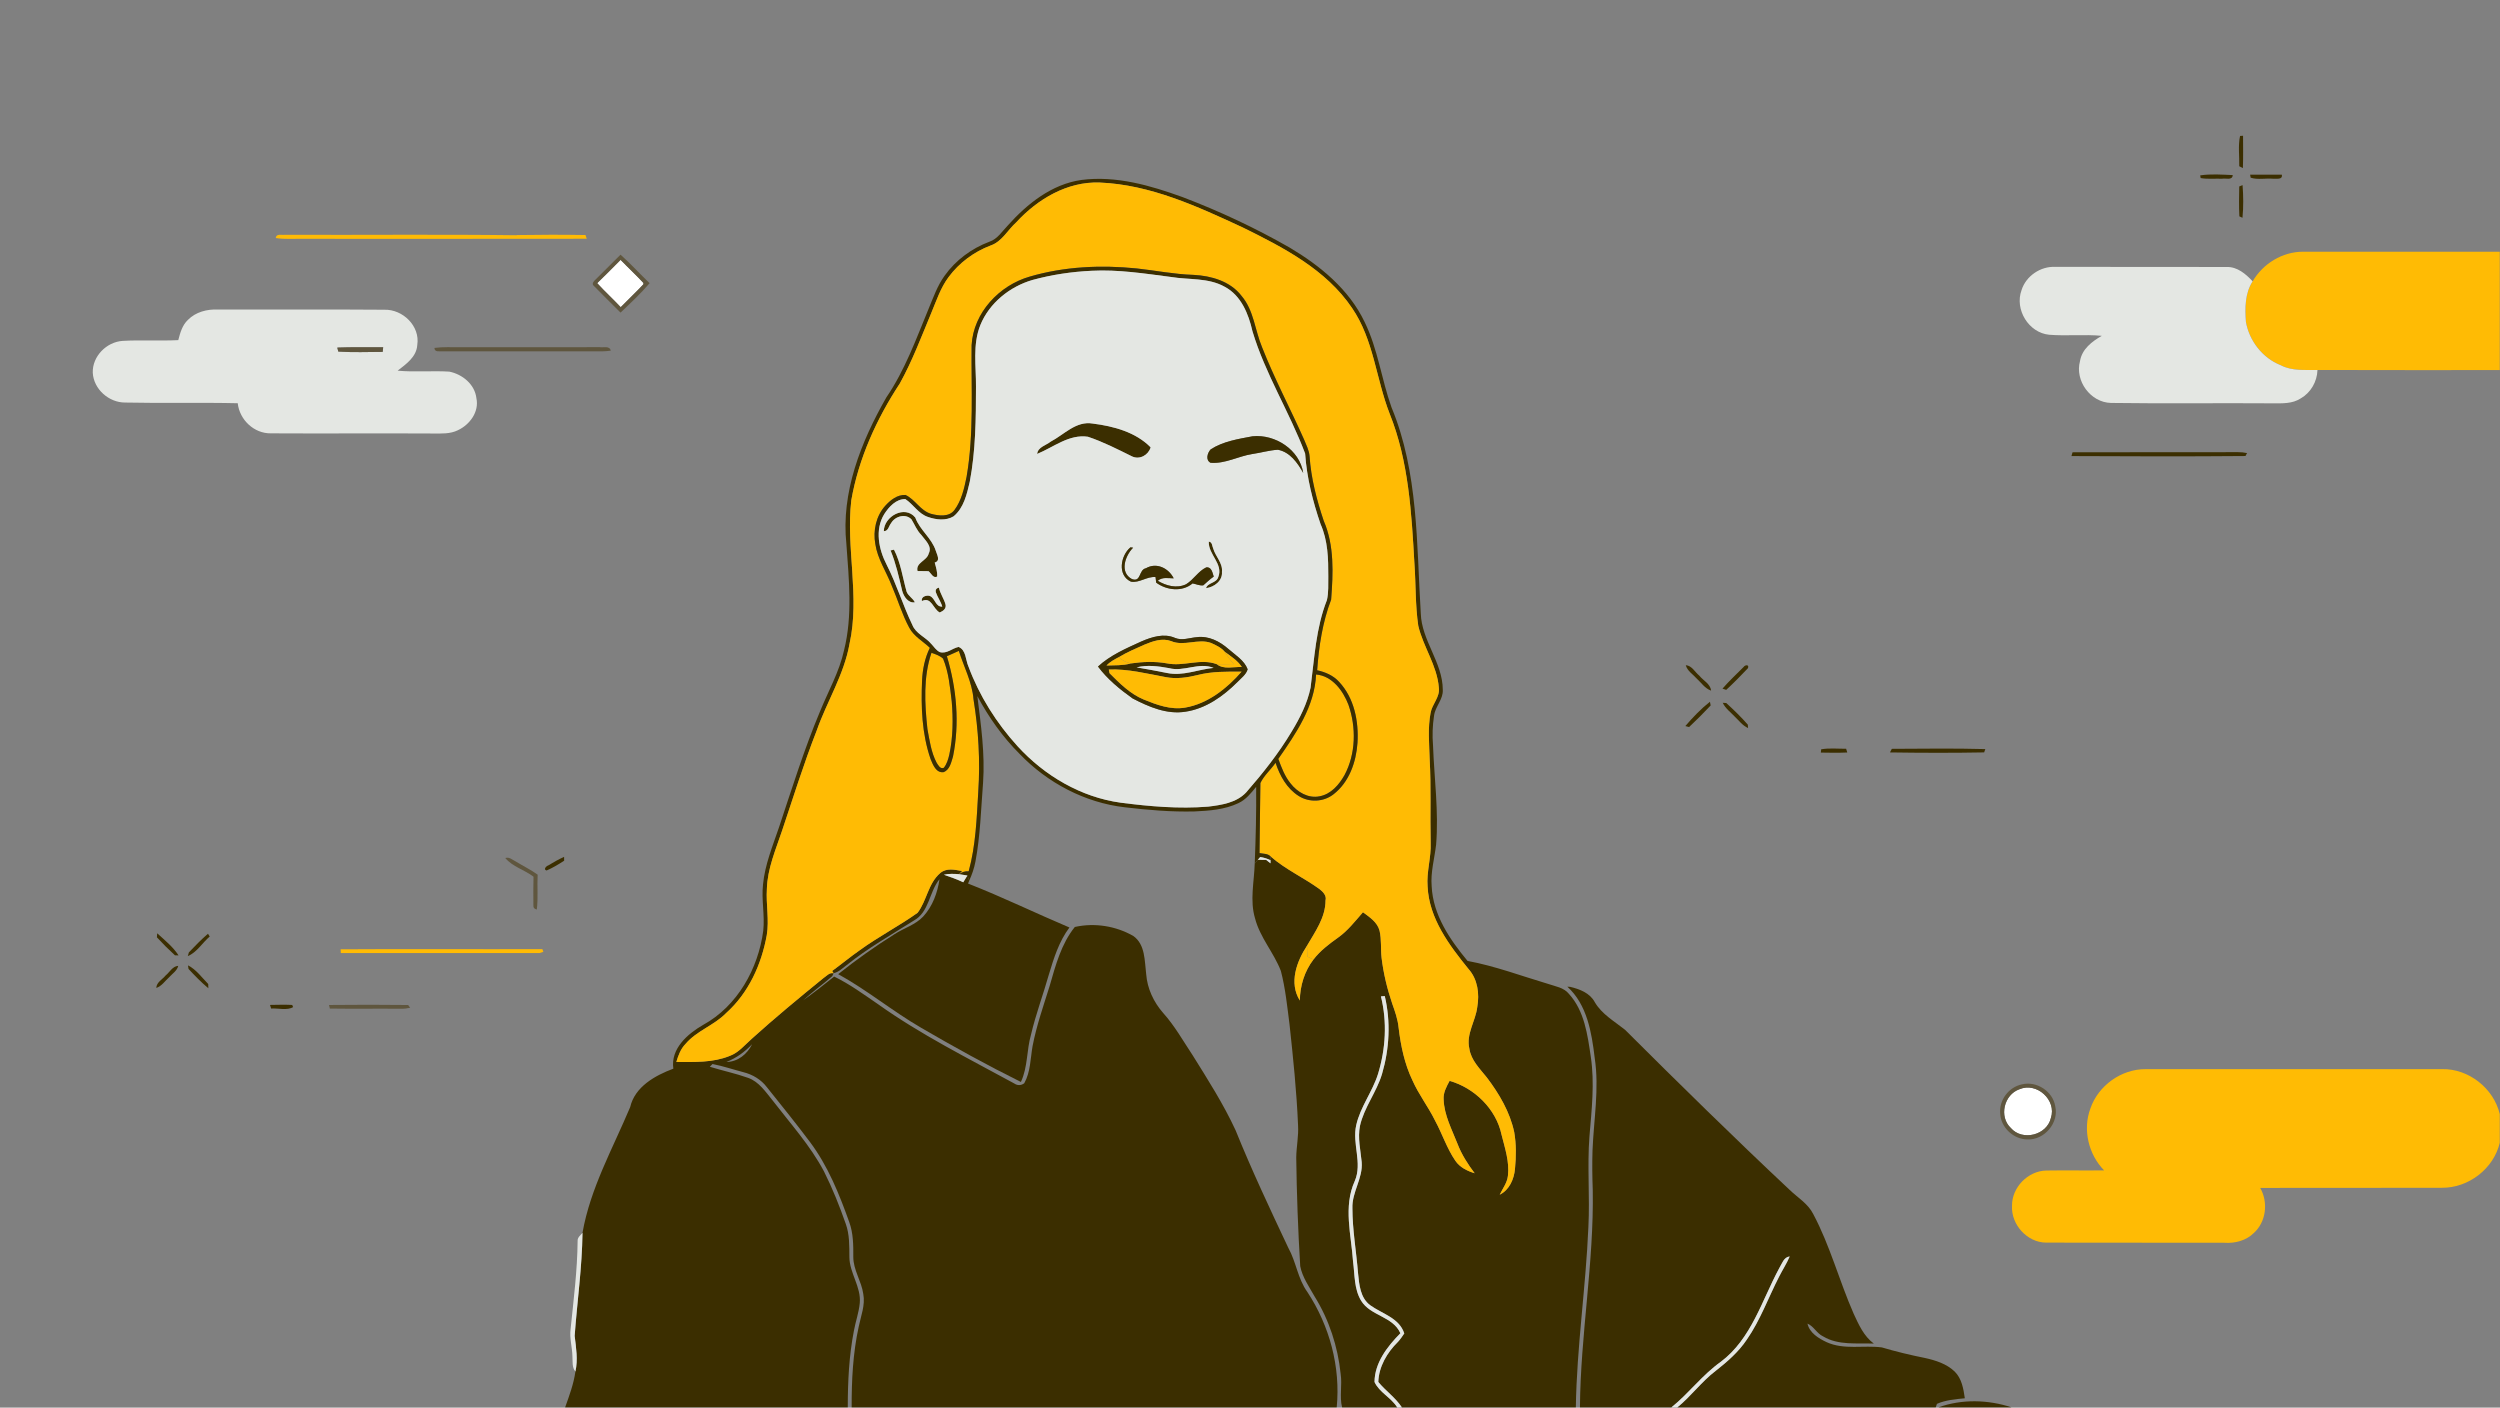 <svg width="7726" height="4350" viewBox="0 0 7726 4350" fill="none" xmlns="http://www.w3.org/2000/svg">
<rect x="0" y="0" width="7726" height="4350" fill="#808080" stroke="none"/>
<g clip-path="url(#clip0_232_2166)">
<path d="M1845.58 875.107C1870.04 851.504 1893.93 827.258 1917.89 803.084C1941.06 827.187 1965.74 849.859 1988.41 874.391V878.54C1965.81 902.929 1941.42 925.458 1918.25 949.346C1894.57 924.028 1868.9 900.783 1845.58 875.107Z" fill="white"/>
<path d="M6240.97 3366.22C6294.32 3343.26 6356.4 3399.76 6338.09 3454.84C6325.93 3508.12 6249.91 3527.36 6214.22 3485.88C6176.88 3450.9 6193.12 3382.67 6240.97 3366.22Z" fill="white"/>
<path d="M6920.21 513.777C6920.93 482.736 6916.21 450.408 6922.64 420.154L6931.94 419.582C6932.01 452.84 6932.66 486.169 6931.44 519.498C6928.65 518.068 6923.07 515.207 6920.21 513.777Z" fill="#3B2E00"/>
<path d="M6799.55 541.956C6832.45 537.092 6866.64 539.595 6900.04 541.097C6898.97 558.62 6878.01 549.895 6867.14 552.326C6844.97 551.54 6822.58 554.114 6800.77 550.324L6799.55 541.956Z" fill="#3B2E00"/>
<path d="M6953.75 539.738C6986.37 539.667 7019.05 539.524 7051.74 539.81C7055.03 556.546 7034.72 551.396 7024.7 552.326C7001.75 550.324 6977.07 556.188 6955.4 549.108C6954.97 546.747 6954.18 542.099 6953.75 539.738Z" fill="#3B2E00"/>
<path d="M6920.14 576.215C6922.71 575.214 6927.86 573.212 6930.44 572.139C6932.94 605.682 6933.44 639.584 6930.15 673.056C6927.79 671.983 6923 669.695 6920.57 668.622C6918.92 637.867 6919.57 606.97 6920.14 576.215Z" fill="#3B2E00"/>
<path d="M2731.31 1641.53C2731.88 1595.55 2796.32 1559.93 2828.58 1599.41C2842.45 1638.03 2879.07 1662.42 2891.8 1701.68C2895.45 1714.13 2907.54 1733.15 2888.66 1738.52C2892.45 1752.68 2897.24 1766.98 2896.17 1781.86C2884.01 1788.37 2877.28 1771.28 2869.56 1765.2C2858.19 1764.98 2846.82 1764.84 2835.52 1764.7C2828.94 1738.88 2864.7 1733.15 2870.06 1710.63C2881.79 1688.02 2858.98 1669.64 2847.03 1652.98C2833.44 1639.39 2826.72 1621.29 2816.92 1605.2C2798.83 1585.96 2766.14 1595.26 2753.98 1616.57C2746.61 1625.23 2745.68 1641.53 2731.31 1641.53Z" fill="#3B2E00"/>
<path d="M3735.62 1673.79C3746.92 1675.08 3745.56 1687.38 3749.28 1695.25C3756.51 1720.07 3779.25 1739.95 3776.32 1767.56C3778.54 1795.09 3752.14 1814.48 3727.18 1817.7C3731.9 1800.32 3759.37 1802.46 3764.95 1783.29C3781.11 1742.81 3733.76 1713.63 3735.62 1673.79Z" fill="#3B2E00"/>
<path d="M2752.2 1701.04L2762.78 1698.68C2783.67 1739.02 2789.53 1785.29 2801.83 1828.71C2806.98 1841.87 2821.07 1848.73 2827.37 1861.32C2806.77 1864.97 2792.68 1843.23 2788.17 1825.99C2778.16 1783.86 2768.79 1741.24 2752.2 1701.04Z" fill="#3B2E00"/>
<path d="M2892.38 1831C2890.09 1822.99 2893.16 1818.05 2901.53 1815.98C2905.54 1834.15 2916.69 1849.52 2921.84 1867.19C2925.42 1880.78 2915.12 1888.07 2904.18 1892.86C2883.36 1882.14 2878.57 1843.23 2849.18 1857.39C2845.39 1843.66 2864.05 1838.51 2873.35 1841.73C2889.87 1848.02 2891.16 1876.41 2911.9 1874.56C2907.61 1858.96 2897.6 1846.02 2892.38 1831Z" fill="#3B2E00"/>
<path d="M5209.69 2055.72C5228.72 2056.86 5237.94 2077.32 5251.6 2088.05C5263.55 2103.35 5285.93 2113.29 5287.94 2134.32C5268.77 2127.74 5257.83 2109.86 5243.45 2096.99C5231.79 2083.68 5214.55 2073.67 5209.69 2055.72Z" fill="#3B2E00"/>
<path d="M5388.35 2061.37C5392.86 2054.36 5406.66 2052.86 5401.87 2064.95C5380.13 2087.91 5357.88 2110.58 5334.64 2132.03C5331.78 2131.03 5326.06 2129.1 5323.2 2128.1C5343.58 2104.64 5366.39 2083.33 5388.35 2061.37Z" fill="#3B2E00"/>
<path d="M5208.33 2243.82C5231.58 2216.86 5256.39 2190.75 5284.36 2168.72C5284.93 2171.59 5286.08 2177.24 5286.65 2180.1C5265.19 2203.13 5242.81 2225.37 5219.92 2246.9C5216.99 2246.11 5211.26 2244.61 5208.33 2243.82Z" fill="#3B2E00"/>
<path d="M5323.91 2171.94L5335 2172.73C5358.03 2193.83 5380.84 2215.79 5401.44 2239.46L5402.23 2250.05C5385.13 2242.39 5374.12 2226.87 5360.89 2214.43C5348.01 2200.77 5332.06 2189.25 5323.91 2171.94Z" fill="#3B2E00"/>
<path d="M583.717 2943.24C602.599 2923.28 621.981 2903.61 642.723 2885.59C644.082 2887.74 646.799 2892.03 648.158 2894.17C625.2 2913.63 608.607 2943.09 580.355 2954.75C581.142 2951.89 582.859 2946.17 583.717 2943.24Z" fill="#3B2E00"/>
<path d="M484.945 2896.75C485.16 2893.6 485.517 2887.38 485.732 2884.23C509.048 2905.47 534.582 2925.93 551.818 2952.61C549.029 2952.53 543.379 2952.32 540.589 2952.25C521.278 2934.58 502.611 2915.99 484.945 2896.75Z" fill="#3B2E00"/>
<path d="M511.696 3014.76C524.427 3004.53 533.081 2986.01 550.89 2984.86C547.242 2999.88 533.153 3008.54 523.354 3019.41C510.266 3031 500.252 3047.3 483.016 3053.17C483.516 3035.64 501.826 3026.99 511.696 3014.76Z" fill="#3B2E00"/>
<path d="M580.93 2983.36C606.392 2996.09 623.771 3021.05 643.511 3041.01C643.654 3044.3 643.798 3050.88 643.869 3054.17C621.983 3035.86 602.029 3015.33 582.646 2994.45C582.217 2991.66 581.359 2986.15 580.93 2983.36Z" fill="#3B2E00"/>
<path d="M1596.5 726.983L1597 726.412H1598H1599.26C1669.28 725.196 1739.37 725.125 1809.39 726.34C1810.39 729.201 1812.32 734.995 1813.33 737.855C1521.44 738.571 1229.56 737.855 937.681 738.07C909.144 737.498 880.463 740.073 852.141 735.638C853.786 720.69 870.45 727.199 880.535 725.554C1118.85 726.627 1357.3 723.837 1595.54 726.984L1596.5 726.983Z" fill="#FFBB04"/>
<path d="M2878.57 2017.38C2891.09 2021.89 2904.39 2025.97 2914.41 2035.41C2931.78 2077.39 2935.86 2123.09 2941.23 2167.72C2945.95 2222.58 2945.3 2278.37 2933.72 2332.37C2930.35 2346.6 2926.06 2361.26 2916.69 2372.85C2905.32 2377.36 2899.81 2364.84 2894.67 2357.33C2877.57 2325.14 2872.78 2288.38 2866.13 2252.98C2857.69 2174.8 2852.97 2093.06 2878.57 2017.38Z" fill="#FFBB04"/>
<path d="M3114.6 696.73C3174.39 629.785 3250.35 569.206 3341.68 556.189C3448.89 542.17 3555.32 573.139 3655.16 609.33C3769.02 652.672 3879.81 704.597 3985.59 765.176C4079.86 821.178 4169.47 894.559 4217.39 995.477C4258.16 1078.66 4269.32 1171.92 4300.15 1258.53C4383.83 1459.8 4377.6 1681.95 4390.76 1895.51C4393.27 1979.48 4458.35 2047.14 4458.78 2131.39C4460.57 2161.29 4435.54 2183.03 4431.82 2211.57C4427.1 2242.03 4426.1 2273 4428.6 2303.76C4432.39 2405.82 4446.48 2507.95 4438.18 2610.23C4433.18 2653.21 4420.73 2695.63 4424.45 2739.4C4428.74 2827.66 4480.74 2903.83 4535.31 2969.63C4620.42 2985.36 4701.88 3016.19 4784.71 3040.79C4807.02 3048.52 4833.06 3051.81 4848.72 3071.62C4896.57 3124.04 4906.22 3198.14 4916.16 3265.59C4928.47 3347.48 4918.81 3430.09 4912.02 3511.98C4904.86 3604.81 4913.52 3697.94 4908.8 3790.84C4901 3977.3 4872.82 4162.47 4869.96 4349.22H4332.26C4312.38 4318.96 4281.98 4298.29 4259.52 4270.76C4261.02 4223.77 4286.7 4179.92 4319.67 4147.52C4327.32 4139.37 4333.55 4130.07 4339.77 4120.85C4324.25 4072.85 4271.46 4060.34 4234.77 4033.88C4203.59 4011.2 4200.44 3969.72 4196.87 3934.46C4191.57 3867.66 4179.56 3801.36 4179.49 3734.27C4177.41 3684.28 4212.53 3641.29 4208.17 3591.15C4204.59 3554.11 4195.44 3516.7 4202.8 3479.51C4215.68 3422 4254.37 3375.01 4271.04 3318.87C4293.92 3241.2 4298.21 3157.16 4279.48 3078.13C4276.54 3078.41 4270.61 3078.98 4267.6 3079.27C4287.27 3158.02 4282.34 3241.77 4258.59 3319.01C4241.43 3373.94 4204.02 3420.57 4191.29 3477.08C4178.06 3534.65 4211.03 3594.16 4186.64 3650.16C4150.81 3729.41 4175.98 3816.52 4181.49 3898.98C4186.93 3939.47 4184.49 3983.52 4206.38 4019.64C4235.13 4066.99 4304.72 4067.71 4327.75 4120.27C4287.63 4160.9 4248.22 4211.32 4247.79 4270.97C4262.6 4303.16 4299.14 4318.89 4317.81 4349.22H4147.59C4139.15 4316.75 4148.38 4279.98 4143.15 4245.94C4134.5 4161.4 4107.47 4078.72 4062.55 4006.41C4045.81 3976.37 4024.71 3947.19 4018.21 3912.86C4011.41 3801.14 4007.33 3689.28 4005.9 3577.35C4006.33 3543.73 4013.63 3510.55 4011.48 3476.93C4007.12 3372.87 3996.32 3269.3 3985.16 3165.81C3978.01 3110.53 3972.5 3054.67 3958.41 3000.6C3936.74 2944.02 3893.9 2897.46 3878.59 2838.1C3862 2782.67 3875.95 2725.09 3877.59 2668.73C3880.03 2665.8 3884.82 2659.94 3887.18 2657.08C3893.69 2657.15 3906.56 2657.36 3913 2657.43C3916.36 2660.08 3923.01 2665.44 3926.3 2668.09C3926.37 2665.66 3926.44 2660.94 3926.51 2658.51L3926.73 2646.78C3972.43 2686.9 4028.72 2712.01 4077.71 2747.55C4088.51 2756.13 4100.31 2767.51 4096.38 2782.88C4096.38 2835.38 4064.48 2878.94 4039.3 2922.42C4007.05 2971.49 3982.8 3037.5 4016.99 3092C4017.63 3046.59 4031.37 3001.6 4059.12 2965.34C4079.93 2938.16 4107.39 2917.34 4135.07 2897.68C4165.25 2876.29 4187.93 2846.75 4212.1 2819.22C4232.56 2834.45 4256.66 2849.9 4263.38 2876.29C4269.82 2903.83 4266.39 2932.36 4269.68 2960.33C4275.47 3008.46 4286.91 3055.74 4302.51 3101.66C4311.09 3125.76 4319.74 3150.22 4322.25 3175.9C4328.97 3231.76 4340.48 3287.83 4365.09 3338.9C4384.33 3382.52 4414.01 3420.43 4434.96 3463.2C4456.99 3503.83 4471.3 3548.67 4497.47 3587.01C4511.28 3607.6 4534.31 3618.76 4557.34 3625.84C4536.1 3597.73 4516.93 3567.84 4504.27 3534.79C4486.89 3490.38 4463.07 3446.54 4461.43 3397.9C4459.78 3376.87 4470.3 3358.14 4479.88 3340.33C4556.62 3362.21 4623.5 3427.15 4640.3 3506.47C4650.75 3547.95 4665.12 3590.08 4660.12 3633.49C4657.83 3655.24 4643.81 3673.05 4634.65 3692.21C4664.69 3677.2 4679.07 3644.01 4681.93 3612.04C4685.58 3574.35 4686.08 3535.94 4679.5 3498.6C4666.2 3436.38 4633.15 3380.38 4595.17 3330.17C4573.43 3302.78 4546.04 3276.74 4540.82 3240.34C4530.37 3195.14 4560.34 3155.37 4565.42 3111.74C4572.57 3071.05 4566.71 3026.27 4538.31 2994.59C4478.45 2920.85 4416.65 2838.6 4411.86 2739.9C4408.14 2694.2 4423.38 2649.71 4421.3 2604.08C4419.3 2518.25 4423.09 2432.28 4418.23 2346.53C4417.01 2298.82 4412.01 2250.47 4421.02 2203.27C4425.74 2175.73 4450.77 2154.21 4446.55 2124.81C4441.19 2056.86 4398.49 1999.5 4383.04 1934.13C4373.67 1870.33 4375.74 1805.61 4371.1 1741.45C4362.23 1585.39 4353.5 1425.11 4294.57 1278.42C4252.51 1170.78 4245.22 1049.33 4178.42 951.992C4098.17 832.979 3966.28 764.89 3840.97 703.167C3700.72 638.01 3555.24 570.565 3398.18 564.128C3297.98 560.695 3206.43 615.409 3140.56 687.146C3114.1 710.748 3096.72 746.509 3061.53 758.668C3010.1 778.122 2964.26 812.095 2931.5 856.367C2906.75 889.41 2894.02 929.176 2878.22 966.725C2847.53 1040.39 2819.43 1115.56 2780.59 1185.44C2708.78 1294.73 2653.49 1416.88 2630.82 1546.2C2613.87 1693.53 2657.86 1842.73 2625.46 1989.2C2608.65 2084.97 2555.37 2167.94 2523.61 2258.63C2483.92 2360.05 2451.52 2464.04 2416.9 2567.24C2397.3 2625.96 2371.7 2684.18 2369.98 2747.12C2366.91 2794.76 2377.56 2842.68 2369.62 2890.1C2353.39 2980.36 2313.26 3068.9 2244.03 3130.77C2206.91 3168.96 2152.91 3185.34 2118.29 3226.46C2103.49 3241.63 2096.12 3261.87 2090.19 3281.89C2145.62 3282.11 2203.19 3284.47 2255.47 3263.08C2283.08 3252.78 2301.82 3229.11 2323.28 3210.23C2394.87 3145.5 2469.25 3084.06 2544.14 3023.2C2554.01 3016.9 2562.88 3004.53 2576.25 3007.82L2572.1 3016.69C2542.71 3042.29 2510.81 3064.97 2482.13 3091.36C2514.88 3068.11 2546.5 3043.08 2577.9 3017.98C2625.89 3041.22 2669.09 3072.98 2713 3103.02C2845.53 3197.57 2991.65 3270.38 3134.27 3348.27C3144.06 3355.13 3155.58 3355.06 3165.31 3347.76C3184.9 3312.86 3184.26 3271.59 3190.98 3233.26C3203.21 3169.46 3224.81 3108.17 3244.05 3046.3C3262.22 2983 3279.67 2916.99 3321.65 2864.7C3382.8 2851.12 3448.03 2861.49 3502.32 2892.46C3539.94 2919.13 3537.01 2970.2 3542.23 3010.97C3545.66 3055.1 3565.19 3096.65 3594.08 3129.84C3629.98 3169.6 3656.16 3216.66 3685.7 3261.08C3732.9 3336.68 3781.04 3412.13 3818.52 3493.17C3868.22 3616.19 3924.8 3736.27 3981.37 3856.29C4005.83 3900.06 4010.48 3951.91 4040.52 3993.11C4108.97 4097.67 4143.15 4224.34 4131 4349.22H2631.97C2631.68 4265.82 2635.83 4181.78 2653.71 4100.18C2660.43 4066.85 2674.52 4033.3 2667.87 3998.83C2662.43 3959.28 2636.9 3924.95 2637.04 3884.25C2637.26 3848.06 2637.12 3811.16 2624.46 3776.68C2593.49 3689.71 2558.44 3602.6 2502.44 3528.29C2459.6 3471.21 2414.68 3415.64 2370.05 3359.92C2352.17 3336.18 2325.71 3320.59 2297.17 3313.43C2265.42 3305.14 2234.16 3294.48 2201.98 3288.26C2199.9 3290.33 2195.68 3294.55 2193.61 3296.7C2232.87 3308.86 2273.28 3317.22 2312.05 3331.03C2345.66 3343.04 2365.98 3374.3 2387.58 3400.69C2442.58 3472.21 2503.94 3539.87 2546.43 3620.12C2572.67 3672.47 2594.42 3726.97 2613.73 3782.19C2625.6 3815.02 2624.67 3850.21 2624.96 3884.61C2625.24 3934.39 2661.79 3976.94 2657 4027.3C2654.21 4056.19 2644.2 4083.73 2638.98 4112.19C2623.74 4190.22 2620.02 4269.9 2619.95 4349.22H1746.52C1759.33 4313.1 1772.99 4276.76 1778.28 4238.57C1786.43 4201.81 1780.35 4165.05 1775.92 4128.5C1783.64 4022.29 1798.88 3916.58 1800.16 3809.94C1824.27 3672.19 1893.93 3548.88 1947.5 3421.36C1962.23 3358.14 2024.67 3323.66 2080.89 3302.63C2072.09 3240.7 2124.8 3195.14 2173.01 3167.31C2278.93 3109.24 2343.23 2993.73 2358.75 2876.36C2363.97 2828.73 2352.74 2781.02 2358.04 2733.32C2363.9 2671.88 2387.93 2614.38 2407.53 2556.44C2447.58 2436.36 2485.2 2315.2 2534.27 2198.41C2559.66 2135.9 2593.7 2076.46 2608.36 2010.02C2635.33 1902.59 2623.53 1791.02 2615.73 1682.02C2598.49 1521.74 2660.93 1365.6 2738.75 1228.85C2796.68 1144.17 2831.44 1046.97 2870.35 952.778C2884.72 918.376 2897.17 882.401 2919.34 851.932C2953.39 804.013 3002.66 767.751 3057.52 747.081C3082.77 738.856 3096.93 714.753 3114.6 696.73ZM2324.35 3227.04C2301.75 3250.64 2275.43 3270.02 2244.82 3281.89C2280.15 3281.68 2309.26 3257.65 2324.35 3227.04Z" fill="#3B2E00"/>
<path d="M6404.9 1397.79C6575.55 1397 6746.27 1397.93 6916.99 1397.36C6926.08 1397.29 6935.23 1398.22 6944.31 1400.22L6939.31 1409.3C6760.07 1410.88 6580.77 1410.45 6401.61 1409.45C6402.39 1406.51 6404.04 1400.72 6404.9 1397.79Z" fill="#3B2E00"/>
<path d="M5628.09 2315.7C5653.34 2311.2 5679.59 2314.13 5705.27 2313.99C5706.2 2316.85 5707.98 2322.64 5708.84 2325.5C5681.59 2326.72 5654.34 2326.43 5627.16 2325.79L5628.09 2315.7Z" fill="#3B2E00"/>
<path d="M5846.45 2314.2C5942.72 2313.84 6039.2 2312.27 6135.4 2314.99L6131.83 2325.21C6034.84 2327.07 5937.71 2326.72 5840.73 2325.29C5842.16 2322.5 5845.02 2316.99 5846.45 2314.2Z" fill="#3B2E00"/>
<path d="M2905.75 2698.13C2924.78 2681.47 2951.17 2687.76 2973.48 2691.98L2963.97 2701.56C2948.24 2700.42 2932.36 2699.63 2916.91 2703.28C2937.15 2710.22 2957.46 2717.37 2976.84 2726.6C2981.06 2719.66 2985.28 2712.65 2989.57 2705.71C2991.01 2709.64 2993.94 2717.37 2995.37 2721.3C2994.44 2723.59 2992.58 2728.24 2991.65 2730.53C3097.72 2772.01 3200.14 2822.01 3304.99 2866.35C3272.8 2909.19 3256.71 2960.9 3241.48 3011.54C3223.95 3073.62 3201.07 3134.2 3186.33 3197.07C3172.39 3245.27 3176.61 3297.56 3155.01 3343.69C3050.51 3291.83 2948.02 3235.33 2847.17 3176.54C2758.77 3125.47 2679.81 3059.67 2590.34 3010.54C2646.13 2965.91 2704.63 2924.64 2765.07 2886.59C2793.89 2867.92 2828.72 2858.2 2852.82 2832.66C2881.93 2801.19 2897.38 2758.99 2903.46 2717.08C2871.21 2756.42 2871.78 2819.15 2823.79 2845.11C2753.84 2889.38 2681.39 2930.22 2616.8 2982.36C2603.93 2991.66 2592.27 3004.03 2576.18 3007.61L2571.67 3000.67C2600.5 2979.57 2628.03 2956.75 2657.36 2936.3C2714.72 2894.67 2778.08 2861.99 2835.73 2820.93C2864.41 2783.31 2868.35 2729.74 2905.75 2698.13Z" fill="#3B2E00"/>
<path d="M4843.71 3049.23L4852.65 3049.8C4881.98 3056.81 4913.59 3068.83 4928.54 3097.15C4950.49 3134.63 4989.19 3156.16 5022.09 3182.55C5189.23 3349.27 5357.74 3514.84 5529.89 3676.41C5555.07 3700.87 5587.33 3719.47 5603.56 3751.79C5655.77 3849.78 5683.88 3958.21 5728.44 4059.62C5744.03 4093.53 5759.91 4129.29 5790.81 4152.25C5738.38 4150.03 5681.31 4158.47 5634.1 4129.93C5614.5 4120.92 5605.49 4098.82 5585.82 4090.45C5592.26 4119.34 5620.08 4136.08 5644.97 4147.81C5698.83 4172.41 5759.12 4156.54 5815.7 4164.05C5859.32 4176.99 5903.67 4187.65 5948.37 4196.59C5981.41 4203.88 6015.6 4214.54 6040.56 4238.5C6062.73 4260.17 6067.88 4291.93 6072.1 4321.25C6042.99 4324.11 6012.95 4326.62 5985.92 4338.42C5984.99 4341.06 5983.13 4346.5 5982.2 4349.22H5183.8C5226.21 4314.81 5258.47 4269.68 5302.02 4236.57C5338 4208.32 5373.12 4177.85 5398.65 4139.44C5440.2 4079.44 5464.81 4010.13 5497.99 3945.62C5508.58 3924.52 5521.67 3904.64 5530.89 3882.89C5512.23 3885.18 5507.29 3905.21 5498.78 3918.73C5444.71 4018.64 5412.67 4137.44 5317.76 4208.68C5260.83 4248.94 5219.56 4305.87 5165.42 4349.22H4882.69C4884.26 4124.57 4926.25 3901.99 4922.24 3677.12C4920.74 3636.57 4920.24 3595.95 4921.53 3555.47C4925.25 3460.13 4942.77 3364.5 4928.25 3269.23C4918.88 3191.13 4905.01 3104.95 4843.71 3049.23Z" fill="#3B2E00"/>
<path d="M3140.56 687.146C3206.43 615.409 3297.98 560.695 3398.18 564.128C3555.24 570.565 3700.72 638.01 3840.97 703.167C3966.28 764.89 4098.17 832.979 4178.42 951.992C4245.22 1049.33 4252.51 1170.78 4294.57 1278.42C4353.5 1425.11 4362.23 1585.39 4371.1 1741.45C4375.75 1805.61 4373.67 1870.33 4383.04 1934.13C4398.49 1999.5 4441.19 2056.86 4446.55 2124.81C4450.77 2154.21 4425.74 2175.73 4421.02 2203.27C4412.01 2250.47 4417.01 2298.82 4418.23 2346.53C4423.09 2432.28 4419.3 2518.25 4421.3 2604.08C4423.38 2649.71 4408.14 2694.2 4411.86 2739.9C4416.66 2838.6 4478.45 2920.85 4538.31 2994.59C4566.71 3026.27 4572.57 3071.05 4565.42 3111.74C4560.34 3155.37 4530.38 3195.14 4540.82 3240.34C4546.04 3276.74 4573.43 3302.78 4595.17 3330.17C4633.15 3380.38 4666.2 3436.38 4679.5 3498.6C4686.08 3535.94 4685.58 3574.35 4681.93 3612.04C4679.07 3644.01 4664.69 3677.2 4634.65 3692.21C4643.81 3673.05 4657.83 3655.24 4660.12 3633.49C4665.12 3590.08 4650.75 3547.95 4640.3 3506.47C4623.5 3427.15 4556.62 3362.21 4479.88 3340.33C4470.3 3358.14 4459.78 3376.87 4461.43 3397.9C4463.07 3446.54 4486.89 3490.38 4504.27 3534.79C4516.93 3567.84 4536.1 3597.73 4557.34 3625.84C4534.31 3618.76 4511.28 3607.6 4497.48 3587.01C4471.3 3548.67 4456.99 3503.83 4434.97 3463.2C4414.01 3420.43 4384.33 3382.52 4365.09 3338.9C4340.48 3287.83 4328.97 3231.76 4322.25 3175.9C4319.74 3150.22 4311.09 3125.76 4302.51 3101.66C4286.91 3055.74 4275.47 3008.46 4269.68 2960.33C4266.39 2932.36 4269.82 2903.83 4263.38 2876.29C4256.66 2849.9 4232.56 2834.45 4212.1 2819.22C4187.93 2846.75 4165.26 2876.29 4135.07 2897.68C4107.39 2917.34 4079.93 2938.16 4059.12 2965.34C4054.4 2963.05 4044.96 2958.54 4040.24 2956.25C4039.95 2944.95 4039.52 2933.58 4039.31 2922.42C4064.48 2878.94 4096.38 2835.38 4096.38 2782.88C4100.31 2767.51 4088.51 2756.13 4077.71 2747.55C4028.72 2712.01 3972.43 2686.9 3926.73 2646.78C3917.79 2637.41 3903.99 2638.84 3892.4 2636.33C3893.69 2564.24 3893.69 2492 3895.12 2419.91C3906.35 2396.38 3927.16 2378.71 3942.04 2357.33C3955.2 2397.31 3976.8 2436.86 4013.41 2459.82C4045.74 2480.63 4090.8 2478.63 4121.06 2454.67C4169.4 2417.41 4191.07 2355.18 4195.15 2296.1C4199.37 2229.52 4185.28 2157.28 4138.36 2107.22C4120.7 2087.55 4095.81 2076.96 4070.56 2071.38C4075.85 1997.21 4087.15 1922.69 4113.76 1853.03C4119.91 1772.13 4123.99 1686.02 4090.94 1609.85C4069.13 1544.91 4051.54 1477.82 4047.03 1409.3C4045.38 1391.28 4036.87 1374.97 4030.15 1358.52C3987.74 1262.83 3938.39 1170.21 3900.12 1072.72C3878.17 1020.22 3875.02 959.001 3836.68 914.228C3801.92 868.955 3743.28 852.29 3688.56 849.501C3629.48 847.712 3571.34 835.983 3512.76 829.546C3402.4 818.46 3289.47 823.467 3182.54 854.722C3088.28 881.685 3008.24 966.296 3002.67 1066.64C3001.16 1202.32 3010.25 1339.14 2987.15 1473.53C2979.85 1509.15 2971.7 1546.34 2949.67 1576.09C2932.86 1598.62 2900.32 1594.26 2876.64 1587.75C2844.03 1577.74 2828.15 1543.41 2798.4 1529.6C2773.15 1528.46 2751.91 1545.2 2735.96 1562.93C2707.28 1594.4 2697.62 1639.89 2705.06 1681.23C2711.93 1727.43 2739.11 1766.63 2755.63 1809.54C2774.44 1852.81 2787.6 1898.59 2810.13 1940.21C2824.58 1966.96 2852.33 1981.62 2873.64 2002.01C2858.12 2033.48 2851.11 2068.38 2849.54 2103.21C2846.03 2184.82 2848.96 2268.5 2876.07 2346.31C2883.22 2363.41 2892.81 2389.23 2915.84 2386.29C2935.43 2379 2939.65 2355.61 2945.16 2337.95C2966.05 2235.45 2956.32 2127.81 2926.28 2028.04C2938.58 2022.6 2950.95 2017.1 2963.26 2011.45C2978.85 2061.16 3004.31 2108.36 3008.53 2161.07C3023.91 2255.34 3029.63 2351.18 3023.26 2446.52C3018.4 2528.91 3015.61 2612.59 2993.65 2692.62C2982.42 2691.98 2972.55 2694.98 2963.97 2701.56L2973.48 2691.98C2951.17 2687.76 2924.78 2681.47 2905.75 2698.13C2868.35 2729.74 2864.41 2783.31 2835.73 2820.93C2778.09 2861.99 2714.72 2894.67 2657.36 2936.3C2628.03 2956.75 2600.5 2979.57 2571.67 3000.67L2576.18 3007.61C2576.18 3007.68 2576.25 3007.82 2576.25 3007.82C2562.88 3004.53 2554.01 3016.9 2544.14 3023.2C2469.25 3084.06 2394.87 3145.5 2323.28 3210.23C2301.82 3229.11 2283.08 3252.78 2255.47 3263.08C2203.19 3284.47 2145.62 3282.11 2090.19 3281.89C2096.12 3261.87 2103.49 3241.63 2118.3 3226.46C2152.91 3185.34 2206.91 3168.96 2244.03 3130.77C2313.26 3068.9 2353.39 2980.36 2369.62 2890.09C2377.56 2842.68 2366.91 2794.76 2369.98 2747.12C2371.7 2684.18 2397.3 2625.96 2416.9 2567.24C2451.52 2464.04 2483.92 2360.05 2523.61 2258.63C2555.37 2167.94 2608.65 2084.97 2625.46 1989.2C2657.86 1842.73 2613.87 1693.53 2630.82 1546.2C2653.49 1416.88 2708.78 1294.73 2780.59 1185.44C2819.43 1115.56 2847.53 1040.39 2878.22 966.725C2894.02 929.176 2906.75 889.41 2931.5 856.367C2964.26 812.095 3010.1 778.122 3061.53 758.668C3096.72 746.509 3114.1 710.748 3140.56 687.146Z" fill="#FFBB04"/>
<path d="M6961.55 869.384C6993.38 814.741 7053.74 777.693 7117.47 777.907C7320.09 777.836 7522.64 777.979 7725.26 777.907V1143.74C7537.52 1143.53 7349.7 1144.17 7161.96 1143.38C7123.62 1142.74 7083.21 1147.18 7048.02 1128.51C6992.16 1106.41 6951.25 1053.55 6940.81 994.905C6937.74 952.35 6937.45 906.647 6961.55 869.384Z" fill="#FFBB04"/>
<path d="M4067.2 2084.4C4117.12 2088.76 4150.52 2134.47 4167.19 2177.81C4191.58 2247.83 4190.29 2329.29 4155.03 2395.45C4138.29 2425.2 4113.19 2454.46 4078 2460.89C4043.46 2468.19 4009.27 2448.02 3988.67 2421.48C3970.36 2399.17 3960.28 2371.92 3950.48 2345.24C4004.83 2267.07 4062.98 2182.96 4067.2 2084.4Z" fill="#FFBB04"/>
<path d="M6459.97 3426.22C6484.07 3354.99 6555.74 3303.56 6631.05 3304.06C6936.31 3303.99 7241.63 3304.06 7546.96 3303.99C7629.14 3302.42 7706.1 3363 7725.26 3442.75V3531.72C7706.24 3611.97 7628.85 3671.4 7546.6 3670.69C7359.36 3671.4 7172.04 3670.61 6984.87 3671.12C7010.4 3715.46 7003.54 3776.25 6964.84 3810.8C6940.88 3834.47 6906.34 3842.98 6873.44 3840.62C6689.91 3839.98 6506.39 3840.91 6322.86 3840.19C6264.5 3839.62 6214.93 3784.48 6217.94 3726.69C6217.08 3669.69 6267.15 3618.4 6324.08 3617.4C6383.51 3616.4 6443.02 3617.76 6502.45 3616.9C6454.32 3567.55 6435.94 3491.38 6459.97 3426.22Z" fill="#FFBB04"/>
<path d="M1841.79 862.59C1867.18 837.557 1892.29 812.167 1917.68 787.062C1949.07 814.885 1977.11 846.211 2007.58 875.106C1979.97 907.577 1948.57 936.687 1917.75 966.082C1890.43 938.761 1862.68 911.797 1835.78 884.046C1826.34 876.966 1836.21 867.954 1841.79 862.59ZM1845.58 875.106C1868.9 900.783 1894.57 924.027 1918.25 949.346C1941.42 925.458 1965.81 902.928 1988.41 878.539V874.391C1965.74 849.859 1941.06 827.186 1917.89 803.083C1893.93 827.258 1870.04 851.504 1845.58 875.106Z" fill="#5F563E"/>
<path d="M1342.5 1075.22C1369.46 1071.58 1396.71 1073.29 1423.89 1073.08C1567.08 1072.86 1710.33 1073.22 1853.59 1072.86C1864.89 1074.8 1883.85 1067.64 1887.57 1083.66C1878.63 1084.95 1869.68 1085.67 1860.67 1085.81C1696.1 1085.6 1531.53 1085.6 1366.96 1085.81C1357.37 1084.95 1343.28 1089.31 1342.5 1075.22Z" fill="#5F563E"/>
<path d="M3247.06 1364.82C3288.83 1342.93 3325.59 1300.02 3377.37 1309.03C3441.24 1317.11 3509.61 1335.28 3555.96 1382.48C3548.88 1406.44 3522.13 1421.53 3498.53 1410.52C3453.9 1388.42 3409.41 1365.53 3362.06 1349.73C3303.84 1341.14 3255.93 1382.13 3205.14 1402.8C3207.58 1381.48 3232.54 1376.48 3247.06 1364.82Z" fill="#3B2E00"/>
<path d="M1561.57 2651.64C1574.23 2647.35 1584.03 2657.72 1594.47 2662.66C1616.71 2676.25 1640.32 2687.76 1661.56 2703.07C1659.56 2738.97 1663.56 2775.09 1658.91 2810.85C1651.04 2809.13 1647.54 2804.41 1648.4 2796.69C1647.9 2767.58 1648.25 2738.47 1648.76 2709.36C1621.15 2688.05 1583.96 2678.75 1561.57 2651.64Z" fill="#5F563E"/>
<path d="M1016.71 3105.81C1098.32 3105.02 1179.93 3104.81 1261.46 3105.88L1267.54 3114.46C1257.82 3116.68 1248.09 3117.68 1238.15 3117.47C1165.27 3116.75 1092.24 3118.04 1019.36 3116.89C1018.72 3114.1 1017.36 3108.6 1016.71 3105.81Z" fill="#5F563E"/>
<path d="M6247.98 3351.27C6293.54 3339.61 6344.03 3372.3 6351.54 3418.86C6363.49 3470 6318.07 3523.42 6265.93 3521.28C6222.88 3521.35 6183.47 3484.73 6181.39 3441.6C6177.32 3400.33 6207.43 3359.71 6247.98 3351.27ZM6240.97 3366.22C6193.12 3382.67 6176.89 3450.9 6214.22 3485.87C6249.91 3527.36 6325.94 3508.12 6338.1 3454.83C6356.41 3399.76 6294.33 3343.26 6240.97 3366.22Z" fill="#5F563E"/>
<path d="M3182.55 854.722C3289.47 823.467 3402.4 818.46 3512.76 829.546C3571.34 835.983 3629.49 847.713 3688.56 849.501C3743.28 852.29 3801.93 868.955 3836.69 914.228C3875.02 959.001 3878.17 1020.22 3900.13 1072.72C3938.39 1170.21 3987.74 1262.83 4030.15 1358.52C4036.88 1374.97 4045.39 1391.28 4047.03 1409.3C4051.54 1477.82 4069.13 1544.91 4090.95 1609.85C4123.99 1686.02 4119.91 1772.13 4113.76 1853.03C4087.16 1922.69 4075.86 1997.21 4070.56 2071.38C4095.81 2076.96 4120.7 2087.55 4138.37 2107.22C4185.28 2157.28 4199.37 2229.52 4195.15 2296.11C4191.08 2355.18 4169.41 2417.41 4121.06 2454.67C4090.8 2478.63 4045.74 2480.63 4013.42 2459.82C3976.8 2436.86 3955.2 2397.31 3942.04 2357.33C3927.16 2378.71 3906.35 2396.38 3895.12 2419.91C3893.69 2492 3893.69 2564.24 3892.4 2636.34C3903.99 2638.84 3917.79 2637.41 3926.73 2646.78L3926.52 2658.51C3916.36 2653.5 3905.63 2650.07 3894.48 2648.64C3892.62 2650.71 3889.04 2654.93 3887.18 2657.08C3884.82 2659.94 3880.03 2665.8 3877.6 2668.74C3880.81 2589.77 3882.75 2510.67 3882.03 2431.71C3866.3 2450.95 3850.27 2471.41 3827.1 2482.06C3784.9 2502.09 3737.34 2505.59 3691.42 2507.67C3619.4 2509.46 3547.45 2503.23 3476.07 2494.86C3352.48 2480.56 3236.47 2419.12 3150.79 2329.65C3098.29 2277.44 3055.31 2216.29 3020.4 2151.2C3031.42 2240.03 3044.36 2329.36 3038.07 2419.12C3031.63 2500.37 3029.63 2582.19 3014.54 2662.51C3010.75 2682.82 3003.95 2702.49 2995.37 2721.3C2993.94 2717.37 2991.01 2709.65 2989.58 2705.71C2983.14 2704.71 2970.41 2702.64 2963.97 2701.56C2972.56 2694.98 2982.43 2691.98 2993.66 2692.62C3015.61 2612.59 3018.4 2528.91 3023.27 2446.52C3029.63 2351.18 3023.91 2255.34 3008.53 2161.07C3004.31 2108.36 2978.85 2061.16 2963.26 2011.45C2950.96 2017.1 2938.58 2022.6 2926.28 2028.04C2956.32 2127.81 2966.05 2235.45 2945.16 2337.95C2939.66 2355.61 2935.44 2379 2915.84 2386.29C2892.81 2389.23 2883.23 2363.41 2876.07 2346.31C2848.97 2268.5 2846.03 2184.82 2849.54 2103.21C2851.11 2068.38 2858.12 2033.48 2873.64 2002.01C2852.33 1981.62 2824.58 1966.96 2810.13 1940.21C2787.6 1898.59 2774.44 1852.81 2755.63 1809.54C2739.11 1766.63 2711.93 1727.43 2705.06 1681.23C2697.63 1639.89 2707.28 1594.4 2735.96 1562.93C2751.91 1545.2 2773.15 1528.46 2798.4 1529.6C2828.15 1543.41 2844.03 1577.74 2876.65 1587.75C2900.32 1594.26 2932.86 1598.62 2949.67 1576.09C2971.7 1546.34 2979.85 1509.15 2987.15 1473.53C3010.25 1339.14 3001.17 1202.32 3002.67 1066.64C3008.25 966.296 3088.28 881.686 3182.55 854.722ZM3373.58 836.842C3311.86 839.702 3250.35 848.929 3190.7 865.236C3120.68 885.691 3057.52 936.186 3029.63 1004.63C3005.31 1065.28 3016.76 1131.58 3016.19 1195.1C3016.11 1293.22 3015.33 1392.14 2996.95 1488.91C2988.01 1527.1 2978.71 1569.51 2946.95 1595.69C2923.21 1610.28 2892.24 1606.28 2867.2 1597.41C2838.02 1587.39 2822.5 1558.5 2797.76 1542.33C2769.15 1541.98 2747.05 1566.44 2732.67 1588.82C2703.06 1636.96 2715.58 1697.97 2740.25 1745.46C2770.86 1805.54 2790.32 1870.55 2819.5 1931.2C2830.23 1958.45 2859.98 1968.39 2877.72 1989.63C2886.3 1998.43 2893.02 2009.87 2904.47 2015.31C2926 2021.39 2942.8 2003.22 2962.47 1999.29C2985.86 2008.87 2983.71 2039.13 2992.73 2059.3C3026.56 2150.56 3079.41 2234.45 3144.92 2306.33C3227.96 2397.24 3340.47 2463.75 3463.41 2480.63C3552.96 2492.22 3643.58 2500.09 3733.84 2492.79C3775.03 2487.78 3820.88 2480.85 3850.85 2449.16C3902.41 2390.16 3951.34 2328.43 3991.6 2261.06C4017.14 2218.86 4040.09 2173.95 4050.18 2125.31C4061.98 2034.41 4066.7 1940.5 4100.74 1854.39C4106.25 1830.43 4104.54 1805.68 4104.96 1781.36C4105.18 1726.93 4103.75 1670.43 4081.15 1619.94C4057.04 1549.42 4038.45 1476.11 4033.37 1401.65C3985.09 1273.27 3910.07 1155.62 3870.59 1023.66C3858.57 970.445 3835.68 913.156 3784.83 886.263C3734.19 857.726 3674.47 865.236 3619.19 856.009C3537.72 845.496 3455.97 832.479 3373.58 836.842ZM2878.58 2017.38C2852.97 2093.05 2857.69 2174.8 2866.13 2252.98C2872.78 2288.38 2877.58 2325.14 2894.67 2357.33C2899.82 2364.84 2905.33 2377.35 2916.7 2372.85C2926.07 2361.26 2930.36 2346.6 2933.72 2332.37C2945.31 2278.37 2945.95 2222.58 2941.23 2167.72C2935.87 2123.09 2931.79 2077.39 2914.41 2035.41C2904.4 2025.97 2891.09 2021.89 2878.58 2017.38ZM4067.2 2084.4C4062.98 2182.96 4004.83 2267.07 3950.48 2345.24C3960.28 2371.92 3970.36 2399.17 3988.67 2421.48C4009.27 2448.02 4043.46 2468.19 4078 2460.89C4113.19 2454.46 4138.29 2425.2 4155.03 2395.45C4190.29 2329.29 4191.58 2247.83 4167.19 2177.81C4150.52 2134.47 4117.12 2088.76 4067.2 2084.4Z" fill="#3B2E00"/>
<path d="M6247.33 896.777C6260.92 852.934 6306.34 822.251 6352.04 824.754C6528.7 825.326 6705.36 824.396 6881.95 825.112C6914.56 824.396 6940.59 846.926 6961.55 869.384C6937.45 906.647 6937.73 952.349 6940.81 994.905C6951.25 1053.55 6992.16 1106.41 7048.02 1128.51C7083.21 1147.18 7123.62 1142.74 7161.95 1143.38C7160.81 1179.15 7141.43 1213.4 7110.17 1231.21C7084.71 1247.95 7053.17 1246.59 7024.06 1246.45C6857.34 1245.16 6690.48 1247.66 6523.76 1245.23C6460.4 1243.87 6411.47 1176.57 6428.07 1115.85C6434.08 1078.87 6465.04 1055.2 6495.44 1037.82C6441.37 1032.88 6387.01 1038.75 6332.94 1034.53C6269.29 1028.45 6225.45 956.498 6247.33 896.777Z" fill="#E4E7E3"/>
<path d="M3373.58 836.84C3455.97 832.477 3537.72 845.494 3619.19 856.008C3674.47 865.234 3734.19 857.725 3784.83 886.262C3835.68 913.154 3858.57 970.443 3870.59 1023.66C3910.07 1155.61 3985.09 1273.27 4033.37 1401.65C4038.45 1476.1 4057.04 1549.41 4081.15 1619.93C4103.75 1670.43 4105.18 1726.93 4104.96 1781.36C4104.54 1805.68 4106.25 1830.42 4100.74 1854.38C4066.7 1940.5 4061.98 2034.4 4050.18 2125.31C4040.09 2173.94 4017.14 2218.86 3991.6 2261.06C3951.33 2328.43 3902.41 2390.16 3850.85 2449.16C3820.88 2480.85 3775.03 2487.78 3733.84 2492.79C3643.58 2500.08 3552.96 2492.22 3463.41 2480.63C3340.47 2463.75 3227.96 2397.24 3144.92 2306.33C3079.41 2234.45 3026.56 2150.56 2992.73 2059.29C2983.71 2039.13 2985.86 2008.87 2962.47 1999.29C2942.8 2003.22 2926 2021.39 2904.47 2015.31C2893.02 2009.87 2886.3 1998.43 2877.72 1989.63C2859.98 1968.39 2830.23 1958.45 2819.5 1931.2C2790.32 1870.55 2770.86 1805.53 2740.25 1745.46C2715.58 1697.97 2703.06 1636.96 2732.67 1588.82C2747.05 1566.44 2769.15 1541.98 2797.76 1542.33C2822.5 1558.5 2838.02 1587.39 2867.2 1597.41C2892.24 1606.27 2923.21 1610.28 2946.95 1595.69C2978.71 1569.51 2988 1527.1 2996.95 1488.91C3015.33 1392.14 3016.11 1293.22 3016.18 1195.09C3016.76 1131.58 3005.31 1065.28 3029.63 1004.63C3057.52 936.184 3120.68 885.69 3190.7 865.234C3250.35 848.927 3311.86 839.701 3373.58 836.84ZM3247.06 1364.82C3232.54 1376.47 3207.58 1381.48 3205.15 1402.79C3255.93 1382.12 3303.85 1341.14 3362.07 1349.72C3409.41 1365.53 3453.9 1388.42 3498.53 1410.52C3522.13 1421.53 3548.88 1406.44 3555.96 1382.48C3509.61 1335.28 3441.24 1317.11 3377.37 1309.03C3325.59 1300.02 3288.83 1342.93 3247.06 1364.82ZM3741.63 1388.63C3731.48 1399.36 3724.68 1421.6 3741.06 1430.12C3786.12 1433.83 3826.6 1409.87 3870.16 1403.08C3896.62 1399.29 3922.51 1391.35 3949.33 1389.92C3986.45 1396.86 4010.41 1430.62 4027.51 1461.73C4016.28 1389.85 3940.96 1341.36 3871.09 1348.29C3826.74 1356.66 3780.25 1363.74 3741.63 1388.63ZM2731.31 1641.53C2745.69 1641.53 2746.62 1625.23 2753.98 1616.57C2766.14 1595.26 2798.83 1585.96 2816.92 1605.2C2826.72 1621.29 2833.45 1639.39 2847.04 1652.98C2858.98 1669.64 2881.79 1688.02 2870.07 1710.62C2864.7 1733.15 2828.94 1738.88 2835.52 1764.7C2846.82 1764.84 2858.19 1764.98 2869.56 1765.2C2877.29 1771.28 2884.01 1788.37 2896.17 1781.86C2897.24 1766.98 2892.45 1752.68 2888.66 1738.52C2907.54 1733.15 2895.46 1714.13 2891.81 1701.68C2879.08 1662.42 2842.46 1638.03 2828.58 1599.41C2796.33 1559.93 2731.88 1595.55 2731.31 1641.53ZM3735.62 1673.79C3733.76 1713.63 3781.11 1742.81 3764.95 1783.29C3759.37 1802.46 3731.91 1800.31 3727.18 1817.69C3752.15 1814.47 3778.54 1795.09 3776.32 1767.56C3779.25 1739.95 3756.51 1720.07 3749.29 1695.25C3745.57 1687.38 3746.93 1675.08 3735.62 1673.79ZM3493.45 1691.53C3462.77 1717.28 3452.47 1778.07 3495.17 1797.6C3520.99 1802.17 3544.23 1781 3571.05 1783.29C3571.55 1787.65 3572.55 1796.24 3573.06 1800.6C3605.53 1824.42 3653.3 1830.07 3685.63 1802.96C3696.5 1805.03 3707.3 1810.47 3718.6 1808.97C3729.19 1799.74 3739.27 1789.87 3750.93 1781.93C3747 1770.27 3744.42 1751.11 3727.69 1753.47C3702.87 1765.27 3688.71 1791.52 3665.39 1805.61C3636.64 1819.41 3603.95 1810.47 3577.99 1794.88C3591.87 1782.5 3610.32 1787.15 3627.27 1787.37C3611.53 1755.9 3574.27 1737.02 3541.37 1756.11C3518.63 1760.4 3527.14 1800.67 3497.96 1789.44C3459.05 1768.7 3477.22 1717.35 3501.75 1692.53C3499.67 1692.32 3495.53 1691.74 3493.45 1691.53ZM2752.2 1701.04C2768.79 1741.24 2778.16 1783.86 2788.17 1825.99C2792.68 1843.23 2806.77 1864.97 2827.37 1861.32C2821.07 1848.73 2806.98 1841.87 2801.83 1828.71C2789.53 1785.29 2783.67 1739.02 2762.78 1698.68L2752.2 1701.04ZM2892.38 1831C2897.6 1846.02 2907.61 1858.96 2911.91 1874.55C2891.16 1876.41 2889.88 1848.02 2873.36 1841.72C2864.06 1838.51 2845.39 1843.66 2849.18 1857.39C2878.58 1843.23 2883.37 1882.13 2904.18 1892.86C2915.12 1888.07 2925.42 1880.78 2921.85 1867.19C2916.7 1849.52 2905.54 1834.14 2901.53 1815.98C2893.17 1818.05 2890.09 1822.99 2892.38 1831ZM3527.64 1982.12C3480.65 2003.65 3431.66 2024.39 3393.25 2059.87C3422.22 2098.85 3460.84 2130.46 3500.32 2158.5C3550.24 2184.46 3605.96 2208.63 3663.67 2199.41C3726.33 2190.11 3780.33 2151.56 3824.24 2107.64C3835.68 2095.56 3850.85 2085.04 3855.78 2068.38C3844.98 2040.13 3817.73 2024.46 3796.13 2005.44C3769.45 1982.05 3734.98 1964.24 3698.5 1969.11C3676.12 1970.96 3653.23 1980.55 3631.2 1971.32C3597.09 1956.37 3559.9 1968.32 3527.64 1982.12Z" fill="#E4E7E3"/>
<path d="M580.787 988.539C604.747 964.078 640.008 955.138 673.408 956.568C844.847 956.926 1016.36 955.853 1187.72 957.212C1244.8 955.424 1298.73 1007.78 1289.57 1066C1287.35 1102.9 1255.31 1125 1228.85 1145.53C1281.92 1150.54 1335.27 1145.24 1388.41 1148.46C1428.9 1156.47 1467.52 1187.8 1472.31 1230.78C1481.25 1272.77 1451.71 1312.46 1415.09 1329.56C1391.27 1341.43 1363.81 1339.85 1337.99 1339.71C1171.13 1338.71 1004.34 1340.21 837.551 1339.21C785.269 1340.28 740.21 1297.37 734.703 1246.16C618.766 1243.44 502.685 1246.59 386.748 1244.02C336.468 1244.23 289.407 1202.75 286.689 1151.97C284.972 1101.26 329.316 1056.56 379.238 1053.48C436.384 1050.12 493.745 1053.98 550.963 1051.12C556.828 1028.66 563.265 1004.99 580.787 988.539ZM1042.46 1074.22C1043.18 1077.23 1044.68 1083.31 1045.39 1086.38C1090.95 1089.6 1136.87 1087.6 1182.57 1087.45C1182.93 1083.95 1183.79 1076.87 1184.15 1073.29C1136.94 1073.79 1089.67 1072.29 1042.46 1074.22Z" fill="#E4E7E3"/>
<path d="M1042.46 1074.22C1089.67 1072.29 1136.94 1073.79 1184.15 1073.29C1183.79 1076.87 1182.93 1083.95 1182.57 1087.45C1136.87 1087.6 1090.95 1089.6 1045.39 1086.38C1044.68 1083.31 1043.18 1077.23 1042.46 1074.22Z" fill="#5F563E"/>
<path d="M3741.63 1388.63C3780.25 1363.74 3826.74 1356.66 3871.08 1348.3C3940.96 1341.36 4016.27 1389.85 4027.5 1461.73C4010.41 1430.62 3986.45 1396.86 3949.33 1389.92C3922.51 1391.35 3896.62 1399.29 3870.15 1403.08C3826.6 1409.88 3786.12 1433.84 3741.06 1430.12C3724.68 1421.61 3731.47 1399.36 3741.63 1388.63Z" fill="#3B2E00"/>
<path d="M1694.17 2674.6C1709.97 2664.8 1726.35 2655.79 1743.3 2647.99C1743.3 2650.93 1743.38 2656.86 1743.45 2659.87C1726.21 2671.17 1708.33 2681.9 1689.38 2690.12C1677.79 2687.4 1688.38 2676.1 1694.17 2674.6Z" fill="#3B2E00"/>
<path d="M3493.45 1691.53C3495.52 1691.74 3499.67 1692.32 3501.75 1692.53C3477.21 1717.35 3459.05 1768.7 3497.95 1789.44C3527.14 1800.67 3518.62 1760.4 3541.37 1756.11C3574.27 1737.02 3611.53 1755.9 3627.27 1787.37C3610.32 1787.15 3591.86 1782.51 3577.99 1794.88C3603.95 1810.47 3636.64 1819.41 3665.39 1805.61C3688.7 1791.52 3702.86 1765.27 3727.68 1753.47C3744.42 1751.11 3746.99 1770.28 3750.93 1781.93C3739.27 1789.87 3729.18 1799.74 3718.6 1808.97C3707.3 1810.47 3696.5 1805.03 3685.63 1802.96C3653.3 1830.07 3605.52 1824.42 3573.05 1800.6C3572.55 1796.24 3571.55 1787.65 3571.05 1783.29C3544.23 1781 3520.98 1802.17 3495.16 1797.6C3452.47 1778.07 3462.77 1717.28 3493.45 1691.53Z" fill="#3B2E00"/>
<path d="M3527.64 1982.12C3559.89 1968.32 3597.08 1956.37 3631.2 1971.32C3653.23 1980.55 3676.12 1970.97 3698.5 1969.11C3734.98 1964.24 3769.45 1982.05 3796.13 2005.44C3817.73 2024.46 3844.98 2040.13 3855.78 2068.38C3850.84 2085.04 3835.68 2095.56 3824.24 2107.64C3780.32 2151.56 3726.32 2190.11 3663.67 2199.41C3605.95 2208.63 3550.24 2184.46 3500.31 2158.5C3460.83 2130.46 3422.21 2098.85 3393.25 2059.87C3431.65 2024.39 3480.65 2003.65 3527.64 1982.12ZM3536.72 1992.28C3509.83 2004.22 3482.65 2015.74 3457.4 2030.97C3443.96 2038.12 3430.01 2045.35 3419.57 2056.72C3444.6 2055.65 3470.13 2057.29 3494.59 2050.28C3531.57 2044.99 3569.19 2043.42 3606.24 2050.07C3657.66 2060.73 3709.37 2033.83 3760.08 2052.5C3781.97 2070.02 3812.15 2060.08 3837.76 2061.37C3824.81 2041.2 3803.85 2028.4 3784.97 2014.31C3774.1 2001.36 3757.94 1993.92 3742.85 1987.06C3702.36 1972.32 3658.88 1998.57 3619.04 1981.19C3591.43 1970.97 3562.4 1981.69 3536.72 1992.28ZM3512.62 2062.44C3544.01 2067.66 3575.34 2073.6 3606.52 2079.82C3655.3 2090.19 3702.51 2068.66 3750.57 2064.09C3705.01 2045.49 3658.38 2077.18 3612.68 2064.8C3579.92 2058.87 3545.3 2054.15 3512.62 2062.44ZM3426.58 2069.09L3428.94 2080.47C3460.19 2111.79 3492.8 2144.48 3534.43 2161.71C3574.98 2178.24 3618.11 2194.47 3662.74 2186.75C3732.69 2174.66 3791.27 2127.88 3836.9 2075.75C3791.62 2075.53 3745.56 2074.74 3701.36 2086.04C3669.25 2093.98 3635.63 2098.99 3602.81 2092.62C3544.52 2081.9 3486.37 2066.8 3426.58 2069.09Z" fill="#3B2E00"/>
<path d="M3536.72 1992.28C3562.4 1981.69 3591.43 1970.97 3619.04 1981.19C3658.88 1998.57 3702.37 1972.32 3742.85 1987.06C3757.94 1993.92 3774.1 2001.36 3784.97 2014.31C3792.91 2027.83 3802.14 2040.48 3812.58 2052.14C3795.06 2052.36 3777.53 2052.93 3760.08 2052.5C3709.37 2033.83 3657.66 2060.73 3606.24 2050.07C3569.19 2043.42 3531.57 2044.99 3494.59 2050.28C3480.79 2046.78 3467.63 2041.06 3457.4 2030.97C3482.65 2015.74 3509.83 2004.22 3536.72 1992.28Z" fill="#FFBB04"/>
<path d="M1052.62 2933.72C1260.39 2932.29 1468.37 2933.87 1676.15 2933.15L1679.15 2941.59C1676.22 2942.52 1670.35 2944.38 1667.42 2945.31C1462.72 2945.38 1257.96 2945.38 1053.26 2945.31C1053.05 2942.38 1052.76 2936.58 1052.62 2933.72Z" fill="#FFBB04"/>
<path d="M3784.97 2014.31C3803.85 2028.4 3824.81 2041.2 3837.76 2061.37C3812.15 2060.08 3781.97 2070.02 3760.08 2052.5C3777.53 2052.93 3795.06 2052.36 3812.58 2052.14C3802.14 2040.49 3792.91 2027.83 3784.97 2014.31Z" fill="#FFBB04"/>
<path d="M3419.57 2056.72C3430.01 2045.35 3443.96 2038.12 3457.4 2030.97C3467.63 2041.06 3480.79 2046.78 3494.59 2050.28C3470.13 2057.29 3444.6 2055.65 3419.57 2056.72Z" fill="#FFBB04"/>
<path d="M4016.99 3092C3982.8 3037.5 4007.05 2971.49 4039.3 2922.42C4039.52 2933.58 4039.95 2944.95 4040.23 2956.25C4044.95 2958.54 4054.39 2963.05 4059.11 2965.34C4031.36 3001.6 4017.63 3046.59 4016.99 3092Z" fill="#FFBB04"/>
<path d="M3512.62 2062.44C3545.3 2054.15 3579.92 2058.87 3612.68 2064.8C3658.38 2077.18 3705.01 2045.49 3750.57 2064.09C3702.51 2068.66 3655.3 2090.19 3606.53 2079.82C3575.34 2073.6 3544.02 2067.66 3512.62 2062.44Z" fill="#E4E7E3"/>
<path d="M2916.91 2703.28C2932.36 2699.63 2948.24 2700.42 2963.97 2701.56C2970.41 2702.64 2983.14 2704.71 2989.58 2705.71C2985.29 2712.65 2981.07 2719.66 2976.85 2726.6C2957.46 2717.37 2937.15 2710.22 2916.91 2703.28Z" fill="#E4E7E3"/>
<path d="M5498.79 3918.73C5507.3 3905.21 5512.23 3885.18 5530.9 3882.89C5521.67 3904.64 5508.58 3924.52 5498 3945.62C5464.81 4010.13 5440.21 4079.44 5398.66 4139.44C5373.12 4177.85 5338 4208.32 5302.03 4236.57C5258.47 4269.68 5226.22 4314.81 5183.8 4349.22H5165.42C5219.56 4305.87 5260.83 4248.94 5317.76 4208.68C5412.67 4137.44 5444.72 4018.64 5498.79 3918.73Z" fill="#E4E7E3"/>
<path d="M3426.58 2069.09C3486.37 2066.81 3544.52 2081.9 3602.81 2092.62C3635.64 2098.99 3669.25 2093.98 3701.37 2086.04C3745.57 2074.74 3791.63 2075.53 3836.9 2075.75C3791.27 2127.89 3732.69 2174.66 3662.74 2186.75C3618.11 2194.47 3574.99 2178.24 3534.43 2161.71C3492.81 2144.48 3460.19 2111.79 3428.94 2080.47L3426.58 2069.09Z" fill="#FFBB04"/>
<path d="M3894.48 2648.64C3905.63 2650.07 3916.36 2653.5 3926.52 2658.51C3926.45 2660.94 3926.37 2665.66 3926.3 2668.09C3923.01 2665.44 3916.36 2660.08 3913 2657.43C3906.56 2657.36 3893.69 2657.15 3887.18 2657.08C3889.04 2654.93 3892.62 2650.71 3894.48 2648.64Z" fill="#E4E7E3"/>
<path d="M4267.6 3079.27C4270.61 3078.99 4276.54 3078.41 4279.48 3078.13C4298.21 3157.16 4293.92 3241.2 4271.04 3318.87C4254.37 3375.01 4215.68 3422 4202.8 3479.51C4195.44 3516.7 4204.59 3554.11 4208.17 3591.15C4212.53 3641.29 4177.41 3684.28 4179.49 3734.27C4179.56 3801.36 4191.58 3867.66 4196.87 3934.46C4200.44 3969.72 4203.59 4011.2 4234.77 4033.88C4271.47 4060.34 4324.25 4072.86 4339.77 4120.85C4333.55 4130.07 4327.32 4139.37 4319.67 4147.52C4286.7 4179.92 4261.02 4223.77 4259.52 4270.76C4281.98 4298.29 4312.38 4318.96 4332.26 4349.22H4317.81C4299.14 4318.89 4262.6 4303.16 4247.79 4270.97C4248.22 4211.32 4287.63 4160.9 4327.75 4120.27C4304.72 4067.71 4235.13 4066.99 4206.38 4019.64C4184.49 3983.52 4186.93 3939.47 4181.49 3898.98C4175.98 3816.52 4150.81 3729.41 4186.64 3650.16C4211.03 3594.16 4178.06 3534.65 4191.29 3477.08C4204.02 3420.57 4241.43 3373.94 4258.59 3319.01C4282.34 3241.77 4287.27 3158.02 4267.6 3079.27Z" fill="#E4E7E3"/>
<path d="M834.402 3105.59C857.289 3105.3 880.176 3104.45 902.992 3105.66L905.853 3112.31C887.4 3123.54 859.864 3115.25 837.907 3116.75C836.977 3113.96 835.261 3108.38 834.402 3105.59Z" fill="#3B2E00"/>
<path d="M5990.64 4349.22C6062.88 4323.25 6143.77 4325.33 6216.29 4349.22H5990.64Z" fill="#3B2E00"/>
<path d="M1785.08 3835.19C1784.29 3824.17 1793.94 3817.45 1800.17 3809.94C1798.88 3916.58 1783.64 4022.29 1775.92 4128.5C1780.35 4165.05 1786.43 4201.81 1778.28 4238.57C1767.12 4225.55 1770.2 4207.96 1769.05 4192.3C1768.62 4163.69 1759.4 4135.65 1763.4 4106.97C1772.63 4016.57 1784.22 3926.16 1785.08 3835.19Z" fill="#E4E7E3"/>
</g>
<defs>
<clipPath id="clip0_232_2166">
<rect width="7724.38" height="4348.54" fill="white" transform="translate(0.887 0.678)"/>
</clipPath>
</defs>
</svg>
